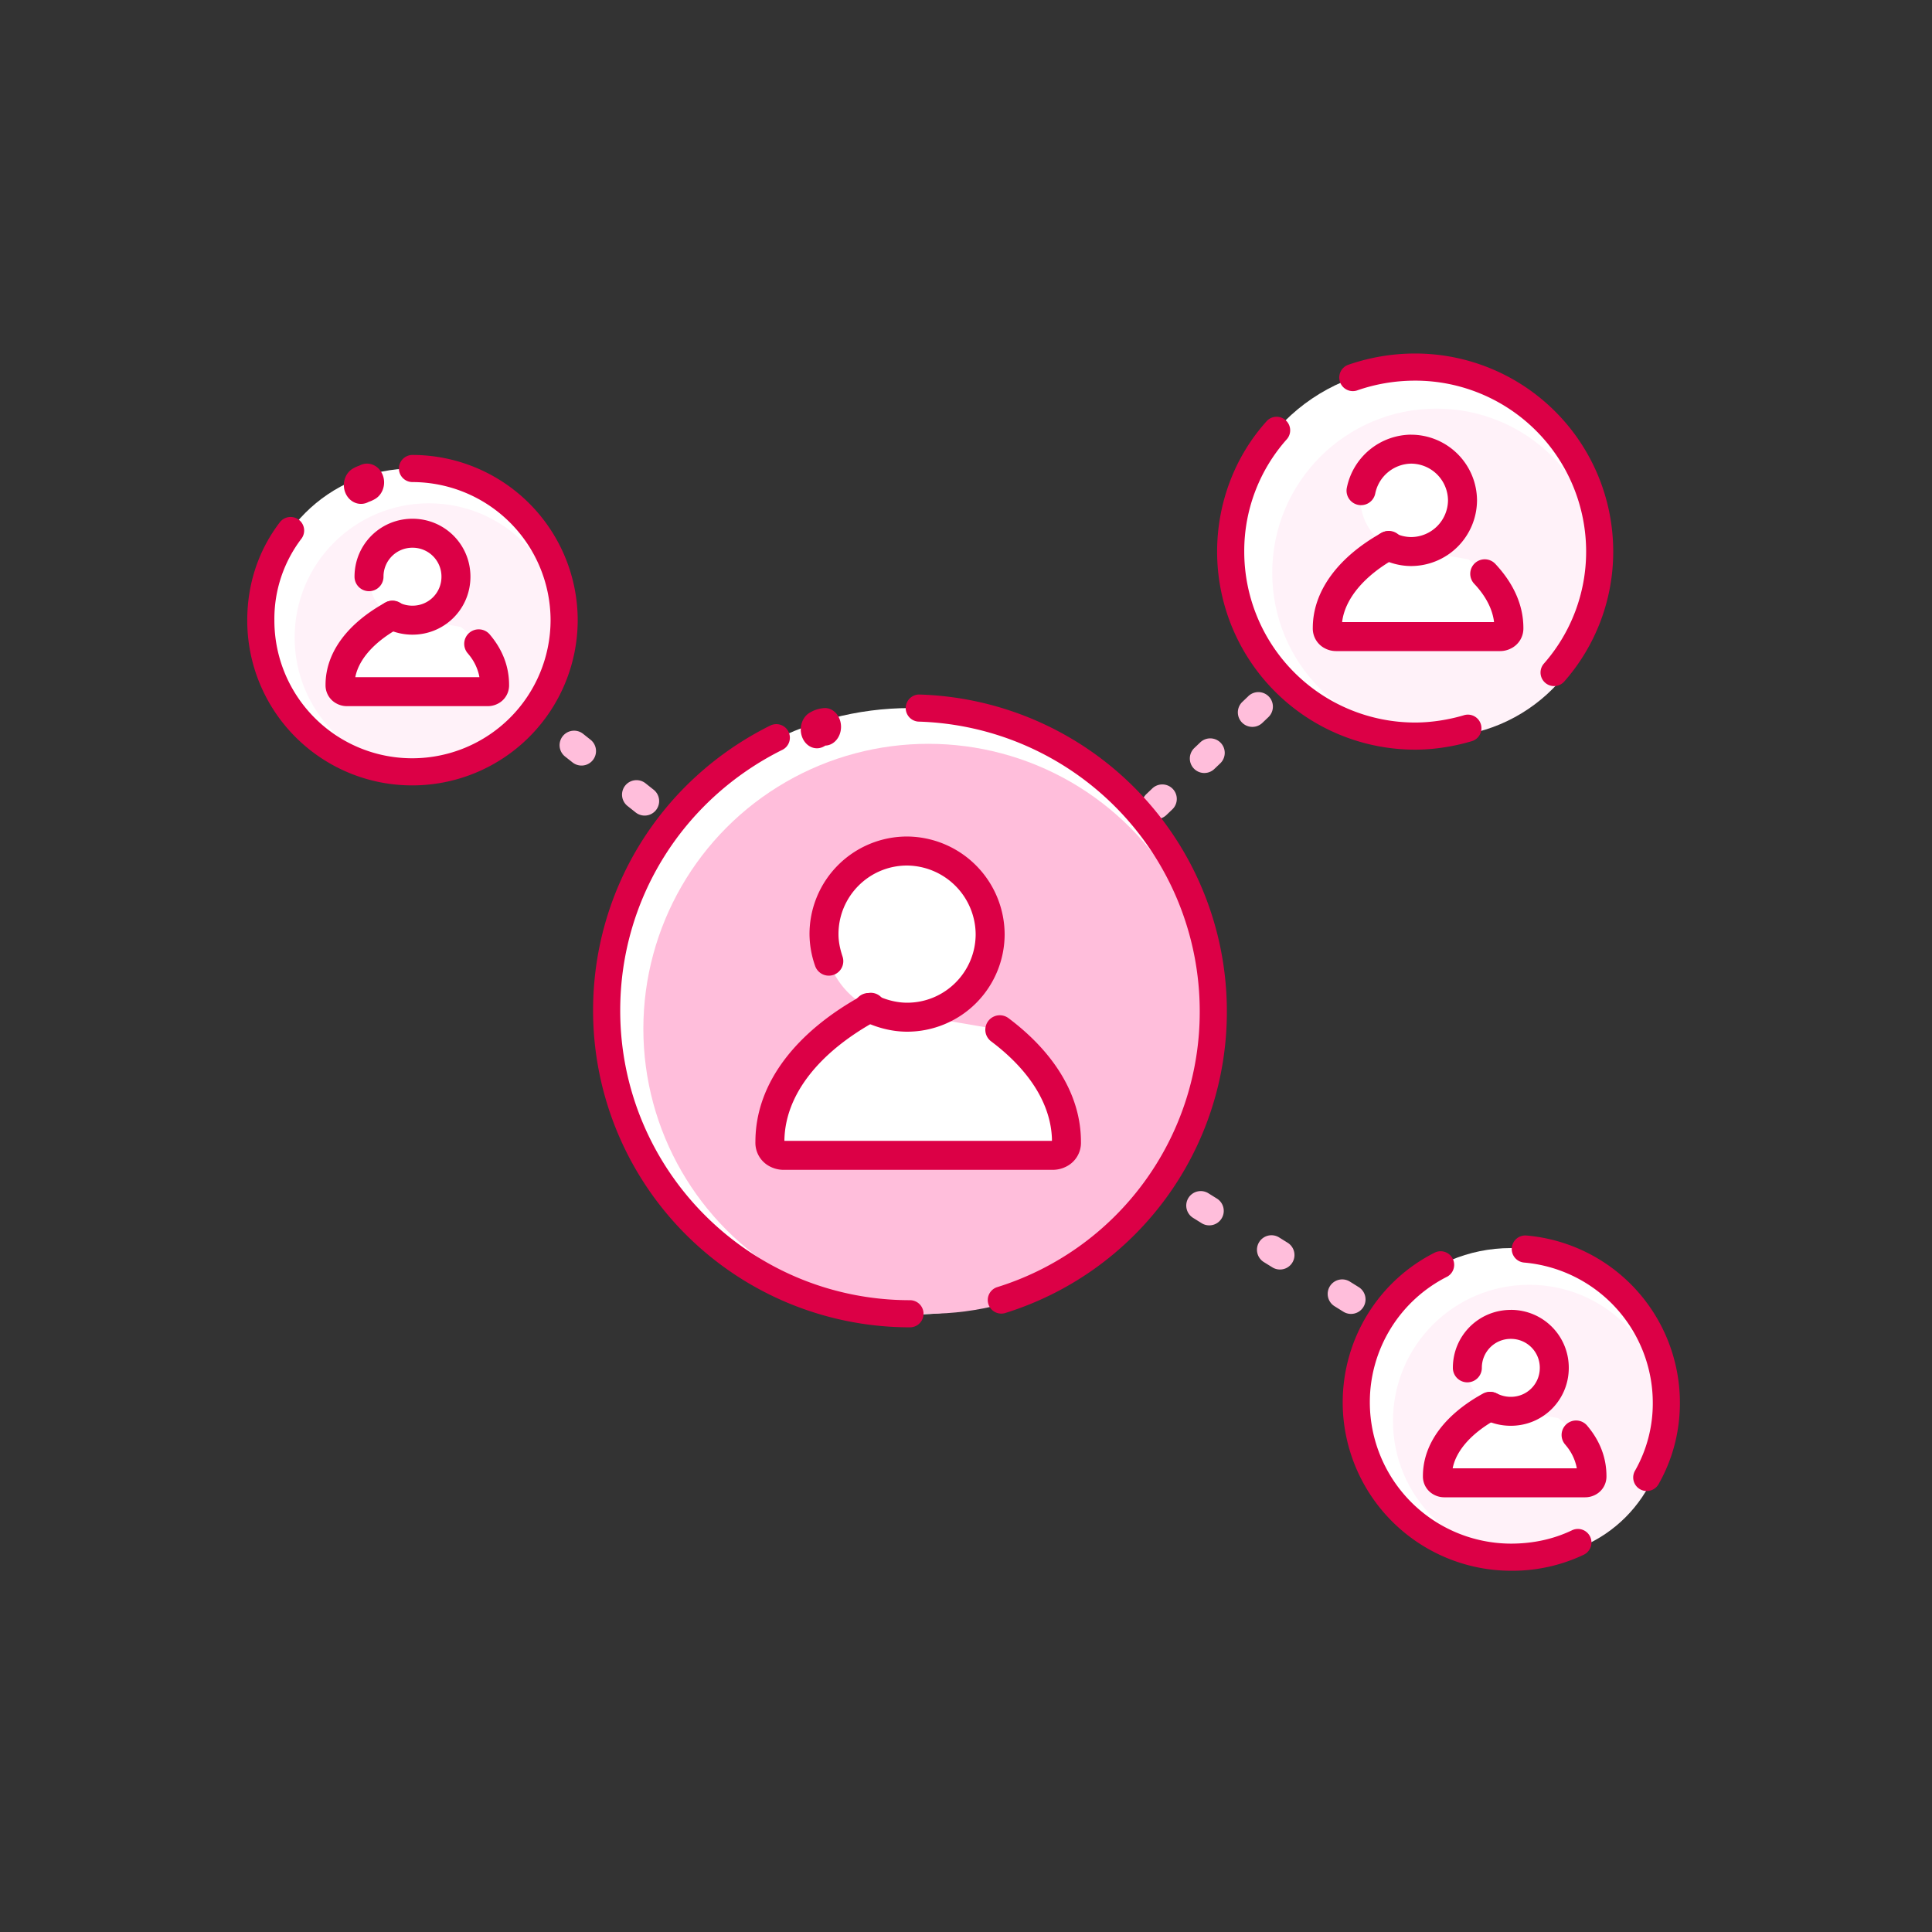 <?xml version="1.0" encoding="UTF-8"?> <svg xmlns="http://www.w3.org/2000/svg" width="48" height="48" viewBox="0 0 48 48"><rect x="0" y="0" width="48" height="48" fill="#333333" stroke="none"/><g transform="translate(6.143 8.783)" fill-rule="nonzero" fill="none"><path d="M9.389 10.736a.36.36 0 0 1 .505-.059l.194.154a.36.36 0 1 1-.447.564l-.194-.154a.36.36 0 0 1-.058-.505zM7.838 9.507a.36.36 0 0 1 .505-.059l.194.154a.36.36 0 0 1-.447.564l-.194-.153a.36.36 0 0 1-.058-.506zM28.655 24.27a.36.36 0 0 1 .496-.114l.22.137a.36.36 0 1 1-.382.61l-.22-.137a.36.36 0 0 1-.114-.496zm-1.757-1.097a.36.36 0 0 1 .496-.115l.22.137a.36.36 0 1 1-.382.611l-.22-.137a.36.36 0 0 1-.114-.496zm-1.757-1.097a.36.36 0 0 1 .496-.115l.22.137a.36.36 0 0 1-.382.61l-.22-.136a.36.36 0 0 1-.114-.496zm-1.757-1.098a.36.36 0 0 1 .496-.114l.22.137a.36.36 0 0 1-.382.61l-.22-.137a.36.36 0 0 1-.114-.496zM22.485 10.806a.36.36 0 0 1 .498.52l-.149.142a.36.36 0 0 1-.499-.519l.15-.143zm1.193-1.146a.36.36 0 0 1 .499.519l-.15.143a.36.36 0 0 1-.498-.52l.149-.142zm1.193-1.147a.36.36 0 0 1 .5.52l-.15.143a.36.36 0 0 1-.499-.52l.15-.143z" fill="#FFBEDB"></path><circle fill="#FFF" cx="16.465" cy="16.345" r="7.536"></circle><circle fill="#FFF" cx="29.017" cy="4.921" r="4.584"></circle><circle fill="#FFF" cx="31.393" cy="26.065" r="3.84"></circle><circle fill="#FFF" cx="4.105" cy="6.625" r="3.768"></circle><circle fill="#FFBEDB" cx="16.921" cy="16.777" r="7.08"></circle><circle fill="#FFF2F9" cx="29.545" cy="5.449" r="4.08"></circle><circle fill="#FFF2F9" cx="31.849" cy="26.521" r="3.384"></circle><circle fill="#FFF2F9" cx="4.513" cy="7.057" r="3.336"></circle><path d="M14.352 8.808c.22 0 .4.209.4.467 0 .257-.18.466-.4.466.02 0-.007.01-.02.018-.199.115-.439.021-.538-.21-.099-.23-.018-.51.18-.625a.794.794 0 0 1 .378-.116zM12.978 9.252a.337.337 0 1 1 .301.602c-2.45 1.225-4.013 3.692-4.013 6.467 0 3.981 3.224 7.199 7.199 7.199a.337.337 0 0 1 0 .674 7.87 7.87 0 0 1-7.873-7.873c0-3.033 1.71-5.732 4.386-7.07zM16.69 8.472a7.874 7.874 0 0 1 7.648 7.873 7.834 7.834 0 0 1-5.517 7.497.337.337 0 0 1-.2-.643 7.16 7.16 0 0 0 5.043-6.854 7.2 7.2 0 0 0-6.993-7.2.337.337 0 0 1 .02-.673zM25.336 1.67a.337.337 0 0 1 .498.453 4.17 4.17 0 0 0-1.064 2.798 4.247 4.247 0 0 0 4.247 4.247c.388 0 .812-.064 1.2-.178a.337.337 0 1 1 .19.646c-.449.132-.936.206-1.39.206a4.92 4.92 0 0 1-4.921-4.921c0-1.216.45-2.382 1.24-3.25zM29.017 0a4.92 4.92 0 0 1 4.92 4.92 4.88 4.88 0 0 1-1.211 3.223.337.337 0 1 1-.506-.445 4.207 4.207 0 0 0 1.044-2.777A4.247 4.247 0 0 0 29.017.674c-.5 0-.99.084-1.449.245a.337.337 0 0 1-.222-.636A5.064 5.064 0 0 1 29.016 0zM29.514 22.332a.337.337 0 0 1 .301.602 3.49 3.49 0 0 0-1.925 3.13 3.514 3.514 0 0 0 3.503 3.504c.55 0 1.053-.11 1.511-.327a.337.337 0 1 1 .29.608 4.138 4.138 0 0 1-1.801.393 4.188 4.188 0 0 1-4.177-4.177c0-1.603.902-3.035 2.298-3.733zM31.749 21.912l.033.001a4.174 4.174 0 0 1 3.812 4.152c0 .721-.18 1.404-.524 2.014a.337.337 0 1 1-.586-.332 3.383 3.383 0 0 0 .436-1.682 3.5 3.5 0 0 0-3.196-3.48.337.337 0 0 1 .058-.672l-.033-.001zM2.786 2.785c.21-.115.464-.022.569.209.105.23.02.51-.19.626a.838.838 0 0 1-.15.067c-.21.115-.465.021-.57-.21-.105-.23-.02-.51.19-.625a.838.838 0 0 1 .15-.067z" fill="#DC0046"></path><path d="M4.105 2.52A4.111 4.111 0 0 1 8.21 6.625a4.111 4.111 0 0 1-4.105 4.105A4.096 4.096 0 0 1 0 6.625c0-.905.283-1.747.814-2.438a.337.337 0 0 1 .534.411 3.284 3.284 0 0 0-.674 2.027 3.422 3.422 0 0 0 3.43 3.431 3.438 3.438 0 0 0 3.432-3.431 3.438 3.438 0 0 0-3.431-3.431.337.337 0 0 1 0-.674z" fill="#DC0046"></path><path d="M14.569 15.385a2.064 2.064 0 0 0 1.824 1.104 2.064 2.064 0 0 0 2.064-2.064 2.08 2.08 0 0 0-2.064-2.064 2.064 2.064 0 0 0-2.064 2.064c0 .336.072.672.24.96" fill="#FFF"></path><path d="M18.697 16.8c.96.72 1.656 1.68 1.656 2.785 0 .336-.336.336-.336.336H13.32s-.336 0-.336-.336c0-1.44 1.128-2.592 2.496-3.336" fill="#FFF"></path><path d="M16.393 12a2.44 2.44 0 0 1 2.424 2.425 2.424 2.424 0 0 1-2.424 2.424c-.378 0-.767-.101-1.121-.278a.36.36 0 0 1 .322-.644c.259.13.539.202.799.202.944 0 1.704-.766 1.704-1.704a1.72 1.72 0 0 0-1.704-1.704c-.944 0-1.704.766-1.704 1.704 0 .179.033.352.101.558a.36.36 0 0 1-.683.228 2.42 2.42 0 0 1-.138-.786A2.424 2.424 0 0 1 16.393 12z" fill="#DC0046"></path><path d="M15.309 15.933a.36.36 0 1 1 .344.632c-1.44.783-2.308 1.858-2.308 3.02v-.024h6.647v-.053c-.03-.849-.542-1.666-1.43-2.357l-.081-.062a.36.36 0 1 1 .432-.576c1.13.848 1.8 1.913 1.8 3.072a.66.66 0 0 1-.367.616.733.733 0 0 1-.33.08h-6.695a.733.733 0 0 1-.33-.08.66.66 0 0 1-.366-.616c0-1.473 1.036-2.756 2.684-3.652z" fill="#DC0046"></path><g><path d="M3.145 6.073c.192.336.528.576.96.576.6 0 1.08-.48 1.08-1.08 0-.6-.48-1.08-1.08-1.08-.6 0-1.08.48-1.08 1.08 0 .168.048.336.12.504" fill="#FFF"></path><path d="M5.305 6.793c.504.384.864.864.864 1.44C6.169 8.4 6 8.4 6 8.4H2.497s-.168 0-.168-.168c0-.744.6-1.344 1.296-1.728" fill="#FFF"></path><path d="M4.105 4.105c.799 0 1.44.641 1.44 1.44 0 .799-.641 1.44-1.44 1.44-.238 0-.46-.056-.665-.158a.36.36 0 0 1 .322-.644c.107.054.22.082.343.082.401 0 .72-.319.72-.72a.716.716 0 0 0-.72-.72.716.716 0 0 0-.72.72.36.36 0 1 1-.72 0c0-.799.641-1.44 1.44-1.44z" fill="#DC0046"></path><path d="M3.427 6.19a.36.36 0 1 1 .348.63c-.602.332-.994.76-1.088 1.206l-.003.015h3.084l-.008-.043a1.227 1.227 0 0 0-.234-.491l-.042-.052a.36.36 0 1 1 .553-.46c.304.363.468.781.468 1.238a.51.51 0 0 1-.283.469.538.538 0 0 1-.245.059H2.473a.538.538 0 0 1-.245-.06.51.51 0 0 1-.283-.468c0-.832.582-1.547 1.482-2.043z" fill="#DC0046"></path></g><g><path d="M30.433 25.705c.192.336.528.576.96.576.6 0 1.08-.48 1.08-1.08 0-.6-.48-1.08-1.08-1.08-.6 0-1.08.48-1.08 1.08 0 .192.024.36.12.504" fill="#FFF"></path><path d="M32.569 26.449c.504.384.864.864.864 1.44 0 .168-.168.168-.168.168H29.76s-.168 0-.168-.168c0-.744.6-1.344 1.296-1.728" fill="#FFF"></path><path d="M31.393 23.76c.799 0 1.44.642 1.44 1.44 0 .8-.641 1.44-1.44 1.44-.238 0-.46-.055-.665-.157a.36.36 0 0 1 .322-.644c.107.054.22.082.343.082.401 0 .72-.319.72-.72a.716.716 0 0 0-.72-.72.716.716 0 0 0-.72.72.36.36 0 1 1-.72 0c0-.799.641-1.44 1.44-1.44z" fill="#DC0046"></path><path d="M30.691 25.846a.36.36 0 1 1 .348.63c-.602.332-.994.76-1.088 1.206l-.003.015h3.084l-.008-.043a1.227 1.227 0 0 0-.234-.491l-.042-.052a.36.36 0 1 1 .553-.46c.304.363.468.781.468 1.238a.51.51 0 0 1-.283.469.538.538 0 0 1-.245.059h-3.504a.538.538 0 0 1-.245-.06.51.51 0 0 1-.283-.468c0-.832.582-1.547 1.482-2.043z" fill="#DC0046"></path></g><g><path d="M27.817 4.249c.216.408.624.672 1.104.672a1.28 1.28 0 0 0 1.272-1.272 1.28 1.28 0 0 0-1.272-1.272 1.28 1.28 0 0 0-1.272 1.272c.024.24.072.432.168.6" fill="#FFF"></path><path d="M30.337 5.113c.576.432 1.008 1.008 1.008 1.704 0 .216-.216.216-.216.216h-4.08s-.216 0-.216-.216c0-.864.696-1.584 1.512-2.04" fill="#FFF"></path><path d="M28.92 2.017a1.64 1.64 0 0 1 1.633 1.632A1.64 1.64 0 0 1 28.92 5.28c-.261 0-.536-.067-.755-.192a.36.36 0 0 1 .358-.625c.104.06.256.097.397.097a.92.92 0 0 0 .912-.912.92.92 0 0 0-.912-.912.926.926 0 0 0-.896.745.36.36 0 1 1-.705-.147 1.645 1.645 0 0 1 1.6-1.318z" fill="#DC0046"></path><path d="M28.17 4.463a.36.36 0 1 1 .35.628c-.747.418-1.233.978-1.315 1.553l-.003.029h3.774l-.007-.054c-.047-.286-.193-.568-.43-.838l-.057-.062a.36.36 0 1 1 .526-.492c.445.475.697 1.015.697 1.59a.552.552 0 0 1-.307.51.594.594 0 0 1-.27.066h-4.08a.594.594 0 0 1-.268-.065.552.552 0 0 1-.307-.511c0-.944.67-1.78 1.696-2.354z" fill="#DC0046"></path></g></g></svg> 